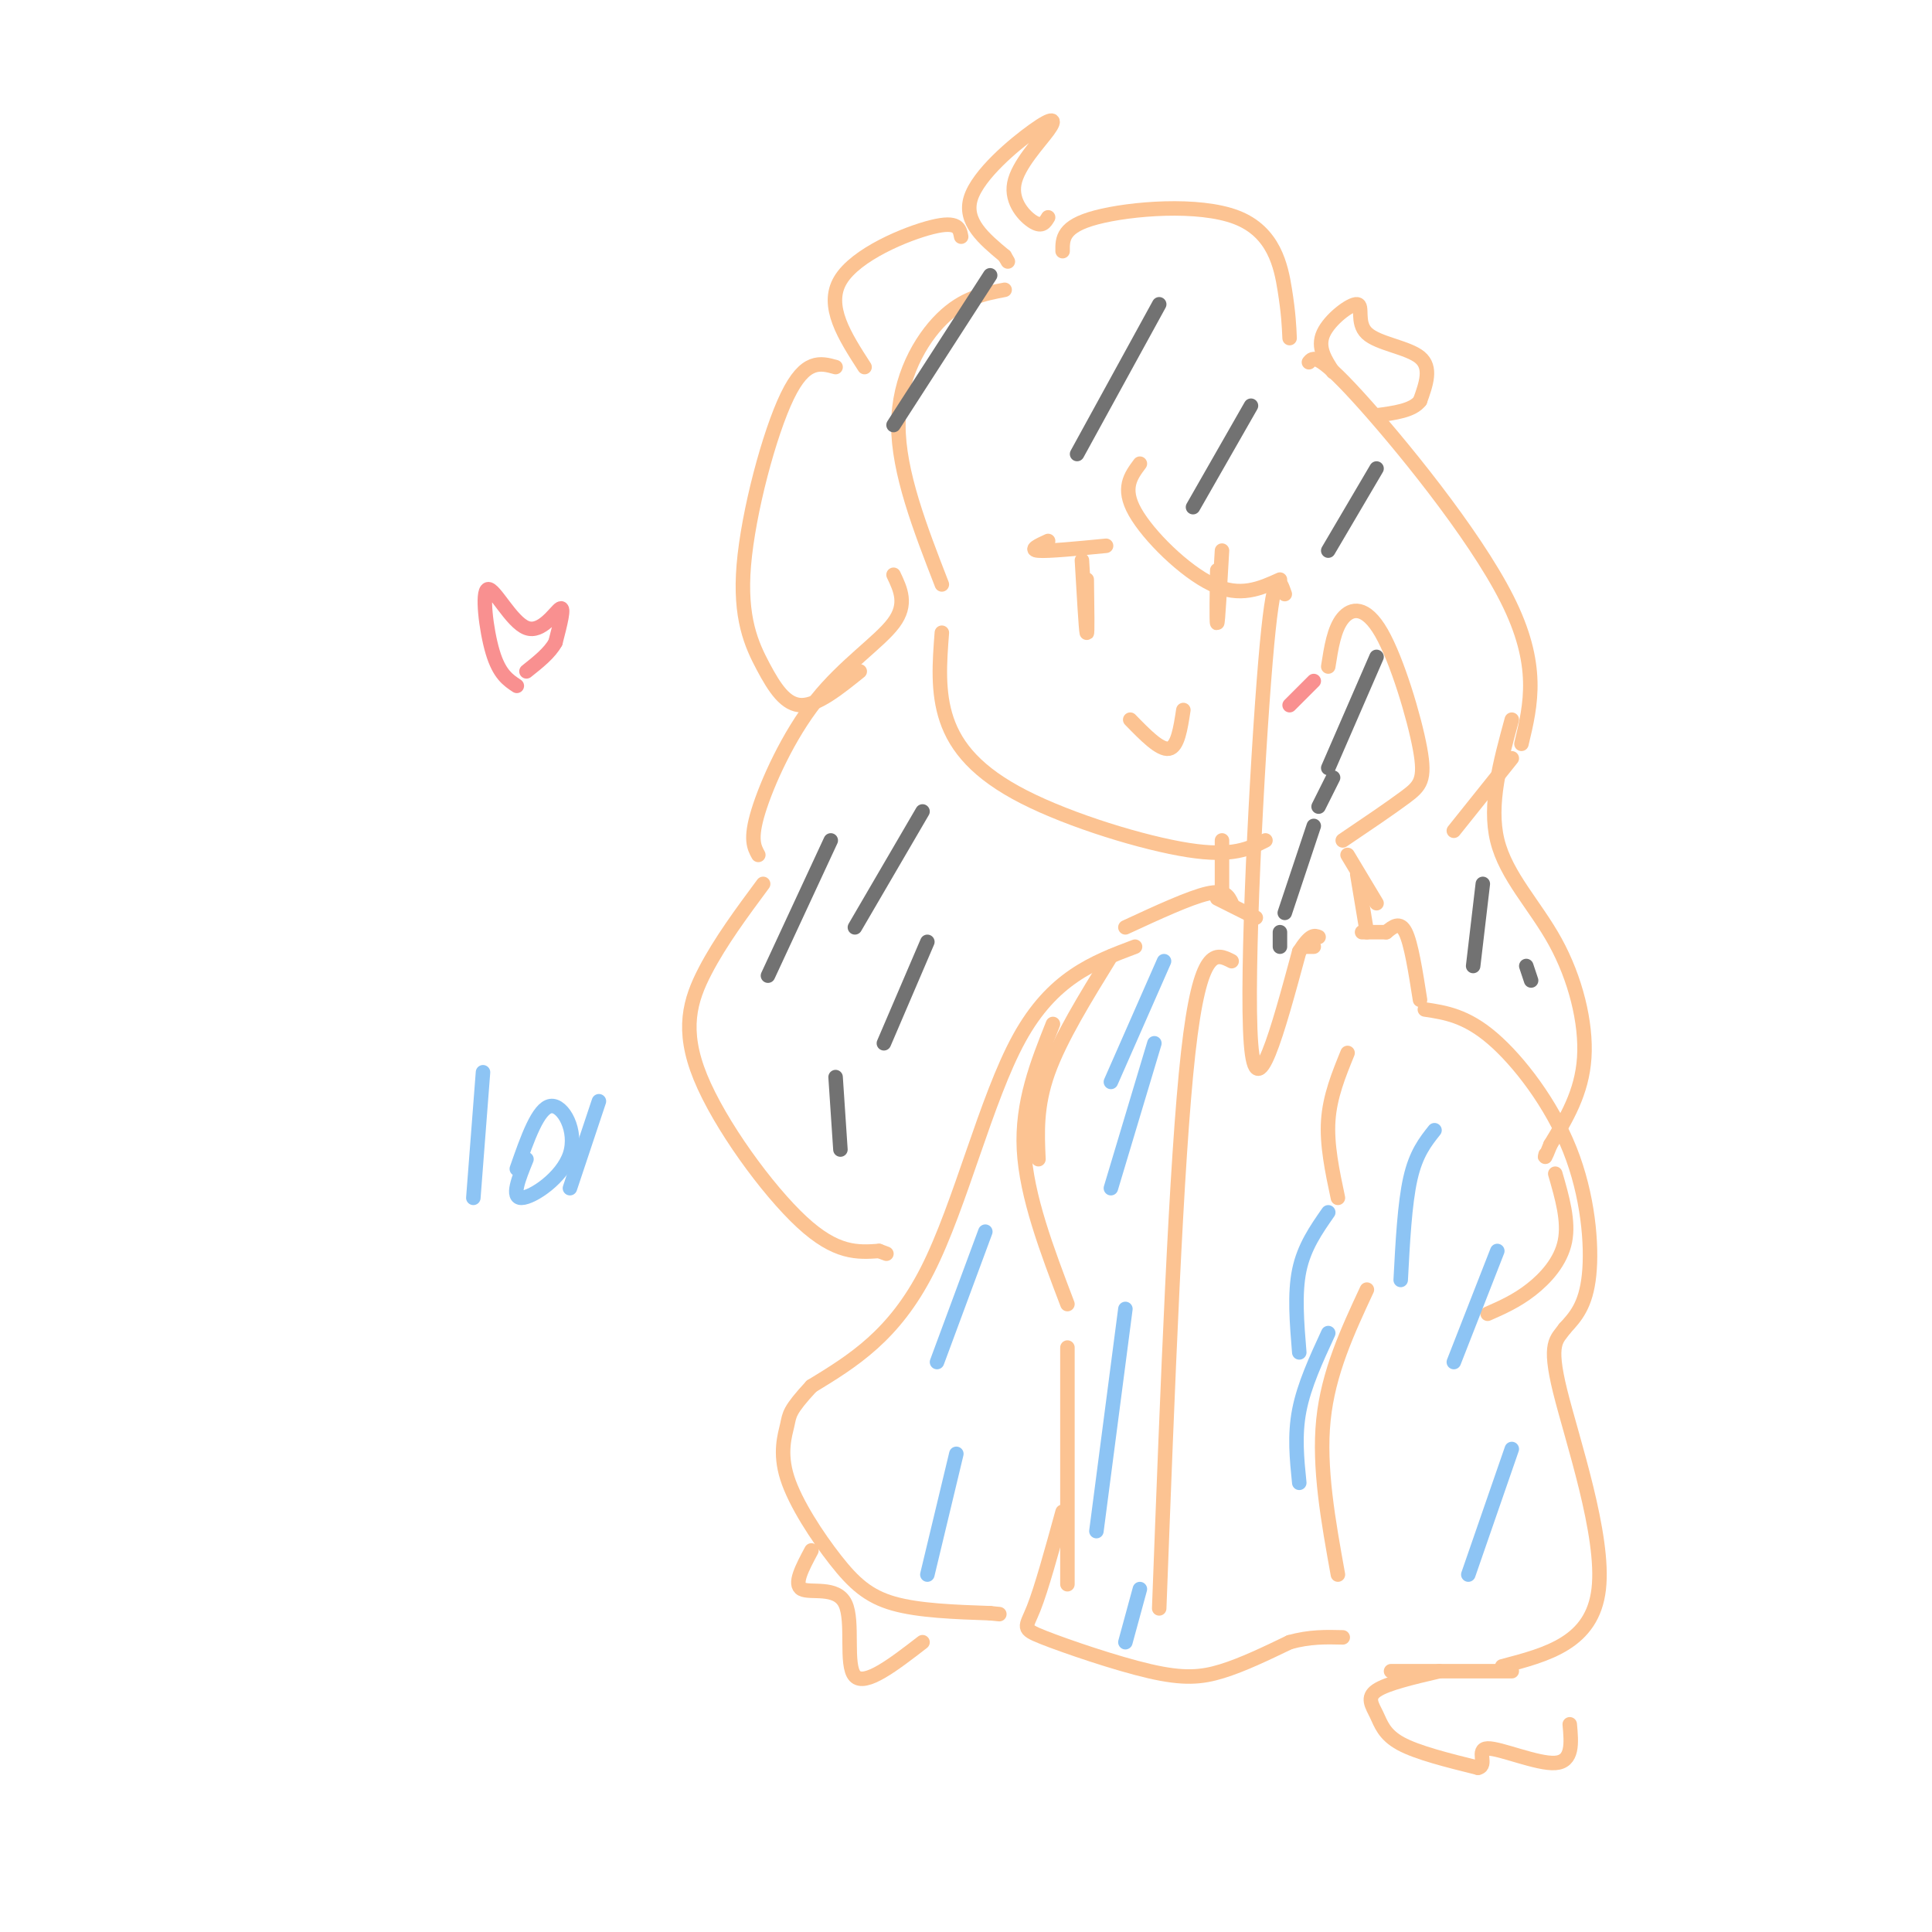 <svg viewBox='0 0 400 400' version='1.1' xmlns='http://www.w3.org/2000/svg' xmlns:xlink='http://www.w3.org/1999/xlink'><g fill='none' stroke='rgb(252,195,146)' stroke-width='3' stroke-linecap='round' stroke-linejoin='round'><path d='M208,60c-4.289,0.822 -8.578,1.644 -13,6c-4.422,4.356 -8.978,12.244 -9,22c-0.022,9.756 4.489,21.378 9,33'/><path d='M195,131c-0.470,6.137 -0.940,12.274 1,18c1.940,5.726 6.292,11.042 16,16c9.708,4.958 24.774,9.560 34,11c9.226,1.440 12.613,-0.280 16,-2'/><path d='M275,138c0.608,-3.904 1.215,-7.809 3,-10c1.785,-2.191 4.746,-2.670 8,3c3.254,5.670 6.799,17.488 8,24c1.201,6.512 0.057,7.718 -3,10c-3.057,2.282 -8.029,5.641 -13,9'/><path d='M234,149c3.083,3.167 6.167,6.333 8,6c1.833,-0.333 2.417,-4.167 3,-8'/><path d='M253,114c-0.422,7.511 -0.844,15.022 -1,15c-0.156,-0.022 -0.044,-7.578 0,-10c0.044,-2.422 0.022,0.289 0,3'/><path d='M224,116c0.417,7.167 0.833,14.333 1,15c0.167,0.667 0.083,-5.167 0,-11'/><path d='M217,45c-0.609,1.020 -1.218,2.039 -3,1c-1.782,-1.039 -4.737,-4.138 -4,-8c0.737,-3.862 5.167,-8.489 7,-11c1.833,-2.511 1.071,-2.907 -3,0c-4.071,2.907 -11.449,9.116 -13,14c-1.551,4.884 2.724,8.442 7,12'/><path d='M208,53c1.167,2.000 0.583,1.000 0,0'/><path d='M199,49c-0.311,-1.667 -0.622,-3.333 -6,-2c-5.378,1.333 -15.822,5.667 -19,11c-3.178,5.333 0.911,11.667 5,18'/><path d='M173,76c-3.131,-0.866 -6.262,-1.732 -10,6c-3.738,7.732 -8.085,24.062 -9,35c-0.915,10.938 1.600,16.483 4,21c2.400,4.517 4.686,8.005 8,8c3.314,-0.005 7.657,-3.502 12,-7'/><path d='M236,96c-1.889,2.533 -3.778,5.067 -1,10c2.778,4.933 10.222,12.267 16,15c5.778,2.733 9.889,0.867 14,-1'/><path d='M266,123c-1.133,-3.289 -2.267,-6.578 -4,14c-1.733,20.578 -4.067,65.022 -3,79c1.067,13.978 5.533,-2.511 10,-19'/><path d='M269,197c2.333,-3.667 3.167,-3.333 4,-3'/><path d='M220,52c-0.030,-2.571 -0.060,-5.143 7,-7c7.060,-1.857 21.208,-3.000 29,0c7.792,3.000 9.226,10.143 10,15c0.774,4.857 0.887,7.429 1,10'/><path d='M271,75c0.844,-1.044 1.689,-2.089 10,7c8.311,9.089 24.089,28.311 31,42c6.911,13.689 4.956,21.844 3,30'/><path d='M313,157c0.000,0.000 -12.000,15.000 -12,15'/><path d='M217,112c-2.000,0.917 -4.000,1.833 -2,2c2.000,0.167 8.000,-0.417 14,-1'/><path d='M276,77c-1.665,-2.545 -3.330,-5.091 -2,-8c1.330,-2.909 5.656,-6.182 7,-6c1.344,0.182 -0.292,3.818 2,6c2.292,2.182 8.512,2.909 11,5c2.488,2.091 1.244,5.545 0,9'/><path d='M294,83c-1.500,2.000 -5.250,2.500 -9,3'/><path d='M313,149c-2.405,8.798 -4.810,17.595 -3,25c1.810,7.405 7.833,13.417 12,21c4.167,7.583 6.476,16.738 6,24c-0.476,7.262 -3.738,12.631 -7,18'/><path d='M321,237c-1.333,3.333 -1.167,2.667 -1,2'/><path d='M322,243c1.422,4.911 2.844,9.822 2,14c-0.844,4.178 -3.956,7.622 -7,10c-3.044,2.378 -6.022,3.689 -9,5'/><path d='M185,119c1.452,3.048 2.905,6.095 0,10c-2.905,3.905 -10.167,8.667 -16,16c-5.833,7.333 -10.238,17.238 -12,23c-1.762,5.762 -0.881,7.381 0,9'/><path d='M158,183c-4.429,5.976 -8.857,11.952 -12,18c-3.143,6.048 -5.000,12.167 -1,22c4.000,9.833 13.857,23.381 21,30c7.143,6.619 11.571,6.310 16,6'/><path d='M182,259c2.667,1.000 1.333,0.500 0,0'/><path d='M253,174c0.000,0.000 0.000,12.000 0,12'/><path d='M279,177c0.000,0.000 6.000,10.000 6,10'/><path d='M281,181c0.000,0.000 2.000,12.000 2,12'/><path d='M270,196c0.000,0.000 2.000,0.000 2,0'/><path d='M282,193c0.000,0.000 5.000,0.000 5,0'/><path d='M287,193c1.417,-1.167 2.833,-2.333 4,0c1.167,2.333 2.083,8.167 3,14'/><path d='M295,209c4.256,0.643 8.512,1.286 14,6c5.488,4.714 12.208,13.500 16,23c3.792,9.500 4.655,19.714 4,26c-0.655,6.286 -2.827,8.643 -5,11'/><path d='M324,275c-1.714,2.393 -3.500,2.875 -1,13c2.500,10.125 9.286,29.893 8,41c-1.286,11.107 -10.643,13.554 -20,16'/><path d='M279,218c-1.833,4.500 -3.667,9.000 -4,14c-0.333,5.000 0.833,10.500 2,16'/><path d='M283,267c-4.000,8.583 -8.000,17.167 -9,27c-1.000,9.833 1.000,20.917 3,32'/><path d='M288,346c0.000,0.000 25.000,0.000 25,0'/><path d='M298,346c-5.440,1.274 -10.881,2.548 -13,4c-2.119,1.452 -0.917,3.083 0,5c0.917,1.917 1.548,4.119 5,6c3.452,1.881 9.726,3.440 16,5'/><path d='M306,366c2.131,-0.405 -0.542,-3.917 2,-4c2.542,-0.083 10.298,3.262 14,3c3.702,-0.262 3.351,-4.131 3,-8'/><path d='M252,186c0.000,0.000 8.000,4.000 8,4'/><path d='M255,187c-0.667,-1.417 -1.333,-2.833 -5,-2c-3.667,0.833 -10.333,3.917 -17,7'/><path d='M230,198c-5.250,8.500 -10.500,17.000 -13,24c-2.500,7.000 -2.250,12.500 -2,18'/><path d='M218,212c-3.250,8.167 -6.500,16.333 -6,26c0.500,9.667 4.750,20.833 9,32'/><path d='M221,279c0.000,0.000 0.000,49.000 0,49'/><path d='M235,196c-8.556,3.222 -17.111,6.444 -24,19c-6.889,12.556 -12.111,34.444 -19,48c-6.889,13.556 -15.444,18.778 -24,24'/><path d='M168,287c-4.717,5.097 -4.510,5.838 -5,8c-0.490,2.162 -1.678,5.744 0,11c1.678,5.256 6.221,12.184 10,17c3.779,4.816 6.794,7.519 12,9c5.206,1.481 12.603,1.741 20,2'/><path d='M205,334c3.333,0.333 1.667,0.167 0,0'/><path d='M220,313c-2.193,7.976 -4.386,15.952 -6,20c-1.614,4.048 -2.649,4.167 2,6c4.649,1.833 14.982,5.378 22,7c7.018,1.622 10.719,1.321 15,0c4.281,-1.321 9.140,-3.660 14,-6'/><path d='M267,340c4.167,-1.167 7.583,-1.083 11,-1'/><path d='M255,199c-3.250,-1.667 -6.500,-3.333 -9,19c-2.500,22.333 -4.250,68.667 -6,115'/><path d='M168,321c-1.887,3.530 -3.774,7.060 -2,8c1.774,0.940 7.208,-0.708 9,3c1.792,3.708 -0.060,12.774 2,15c2.060,2.226 8.030,-2.387 14,-7'/></g>
<g fill='none' stroke='rgb(114,114,114)' stroke-width='3' stroke-linecap='round' stroke-linejoin='round'><path d='M205,57c0.000,0.000 -20.000,31.000 -20,31'/><path d='M240,63c0.000,0.000 -17.000,31.000 -17,31'/><path d='M259,84c0.000,0.000 -12.000,21.000 -12,21'/><path d='M285,97c0.000,0.000 -10.000,17.000 -10,17'/><path d='M285,136c0.000,0.000 -10.000,23.000 -10,23'/><path d='M276,161c0.000,0.000 -3.000,6.000 -3,6'/><path d='M272,171c0.000,0.000 -6.000,18.000 -6,18'/><path d='M265,193c0.000,0.000 0.000,3.000 0,3'/><path d='M191,168c0.000,0.000 -14.000,24.000 -14,24'/><path d='M192,195c0.000,0.000 -9.000,21.000 -9,21'/><path d='M172,174c0.000,0.000 -13.000,28.000 -13,28'/><path d='M173,223c0.000,0.000 1.000,15.000 1,15'/><path d='M307,183c0.000,0.000 -2.000,17.000 -2,17'/><path d='M316,200c0.000,0.000 1.000,3.000 1,3'/></g>
<g fill='none' stroke='rgb(141,196,244)' stroke-width='3' stroke-linecap='round' stroke-linejoin='round'><path d='M241,199c0.000,0.000 -11.000,25.000 -11,25'/><path d='M239,216c0.000,0.000 -9.000,30.000 -9,30'/><path d='M233,271c0.000,0.000 -6.000,46.000 -6,46'/><path d='M236,329c0.000,0.000 -3.000,11.000 -3,11'/><path d='M275,251c-2.500,3.583 -5.000,7.167 -6,12c-1.000,4.833 -0.500,10.917 0,17'/><path d='M275,276c-2.500,5.417 -5.000,10.833 -6,16c-1.000,5.167 -0.500,10.083 0,15'/><path d='M297,234c-1.917,2.417 -3.833,4.833 -5,10c-1.167,5.167 -1.583,13.083 -2,21'/><path d='M310,259c0.000,0.000 -9.000,23.000 -9,23'/><path d='M313,300c0.000,0.000 -9.000,26.000 -9,26'/><path d='M204,255c0.000,0.000 -10.000,27.000 -10,27'/><path d='M198,301c0.000,0.000 -6.000,25.000 -6,25'/><path d='M100,222c0.000,0.000 -2.000,26.000 -2,26'/><path d='M109,240c-1.631,4.024 -3.262,8.048 -1,8c2.262,-0.048 8.417,-4.167 10,-9c1.583,-4.833 -1.405,-10.381 -4,-10c-2.595,0.381 -4.798,6.690 -7,13'/><path d='M124,228c0.000,0.000 -6.000,18.000 -6,18'/></g>
<g fill='none' stroke='rgb(249,144,144)' stroke-width='3' stroke-linecap='round' stroke-linejoin='round'><path d='M267,146c0.000,0.000 5.000,-5.000 5,-5'/><path d='M107,142c-1.815,-1.201 -3.630,-2.402 -5,-7c-1.370,-4.598 -2.295,-12.593 -1,-13c1.295,-0.407 4.810,6.775 8,8c3.190,1.225 6.054,-3.507 7,-4c0.946,-0.493 -0.027,3.254 -1,7'/><path d='M115,133c-1.167,2.167 -3.583,4.083 -6,6'/></g>
</svg>